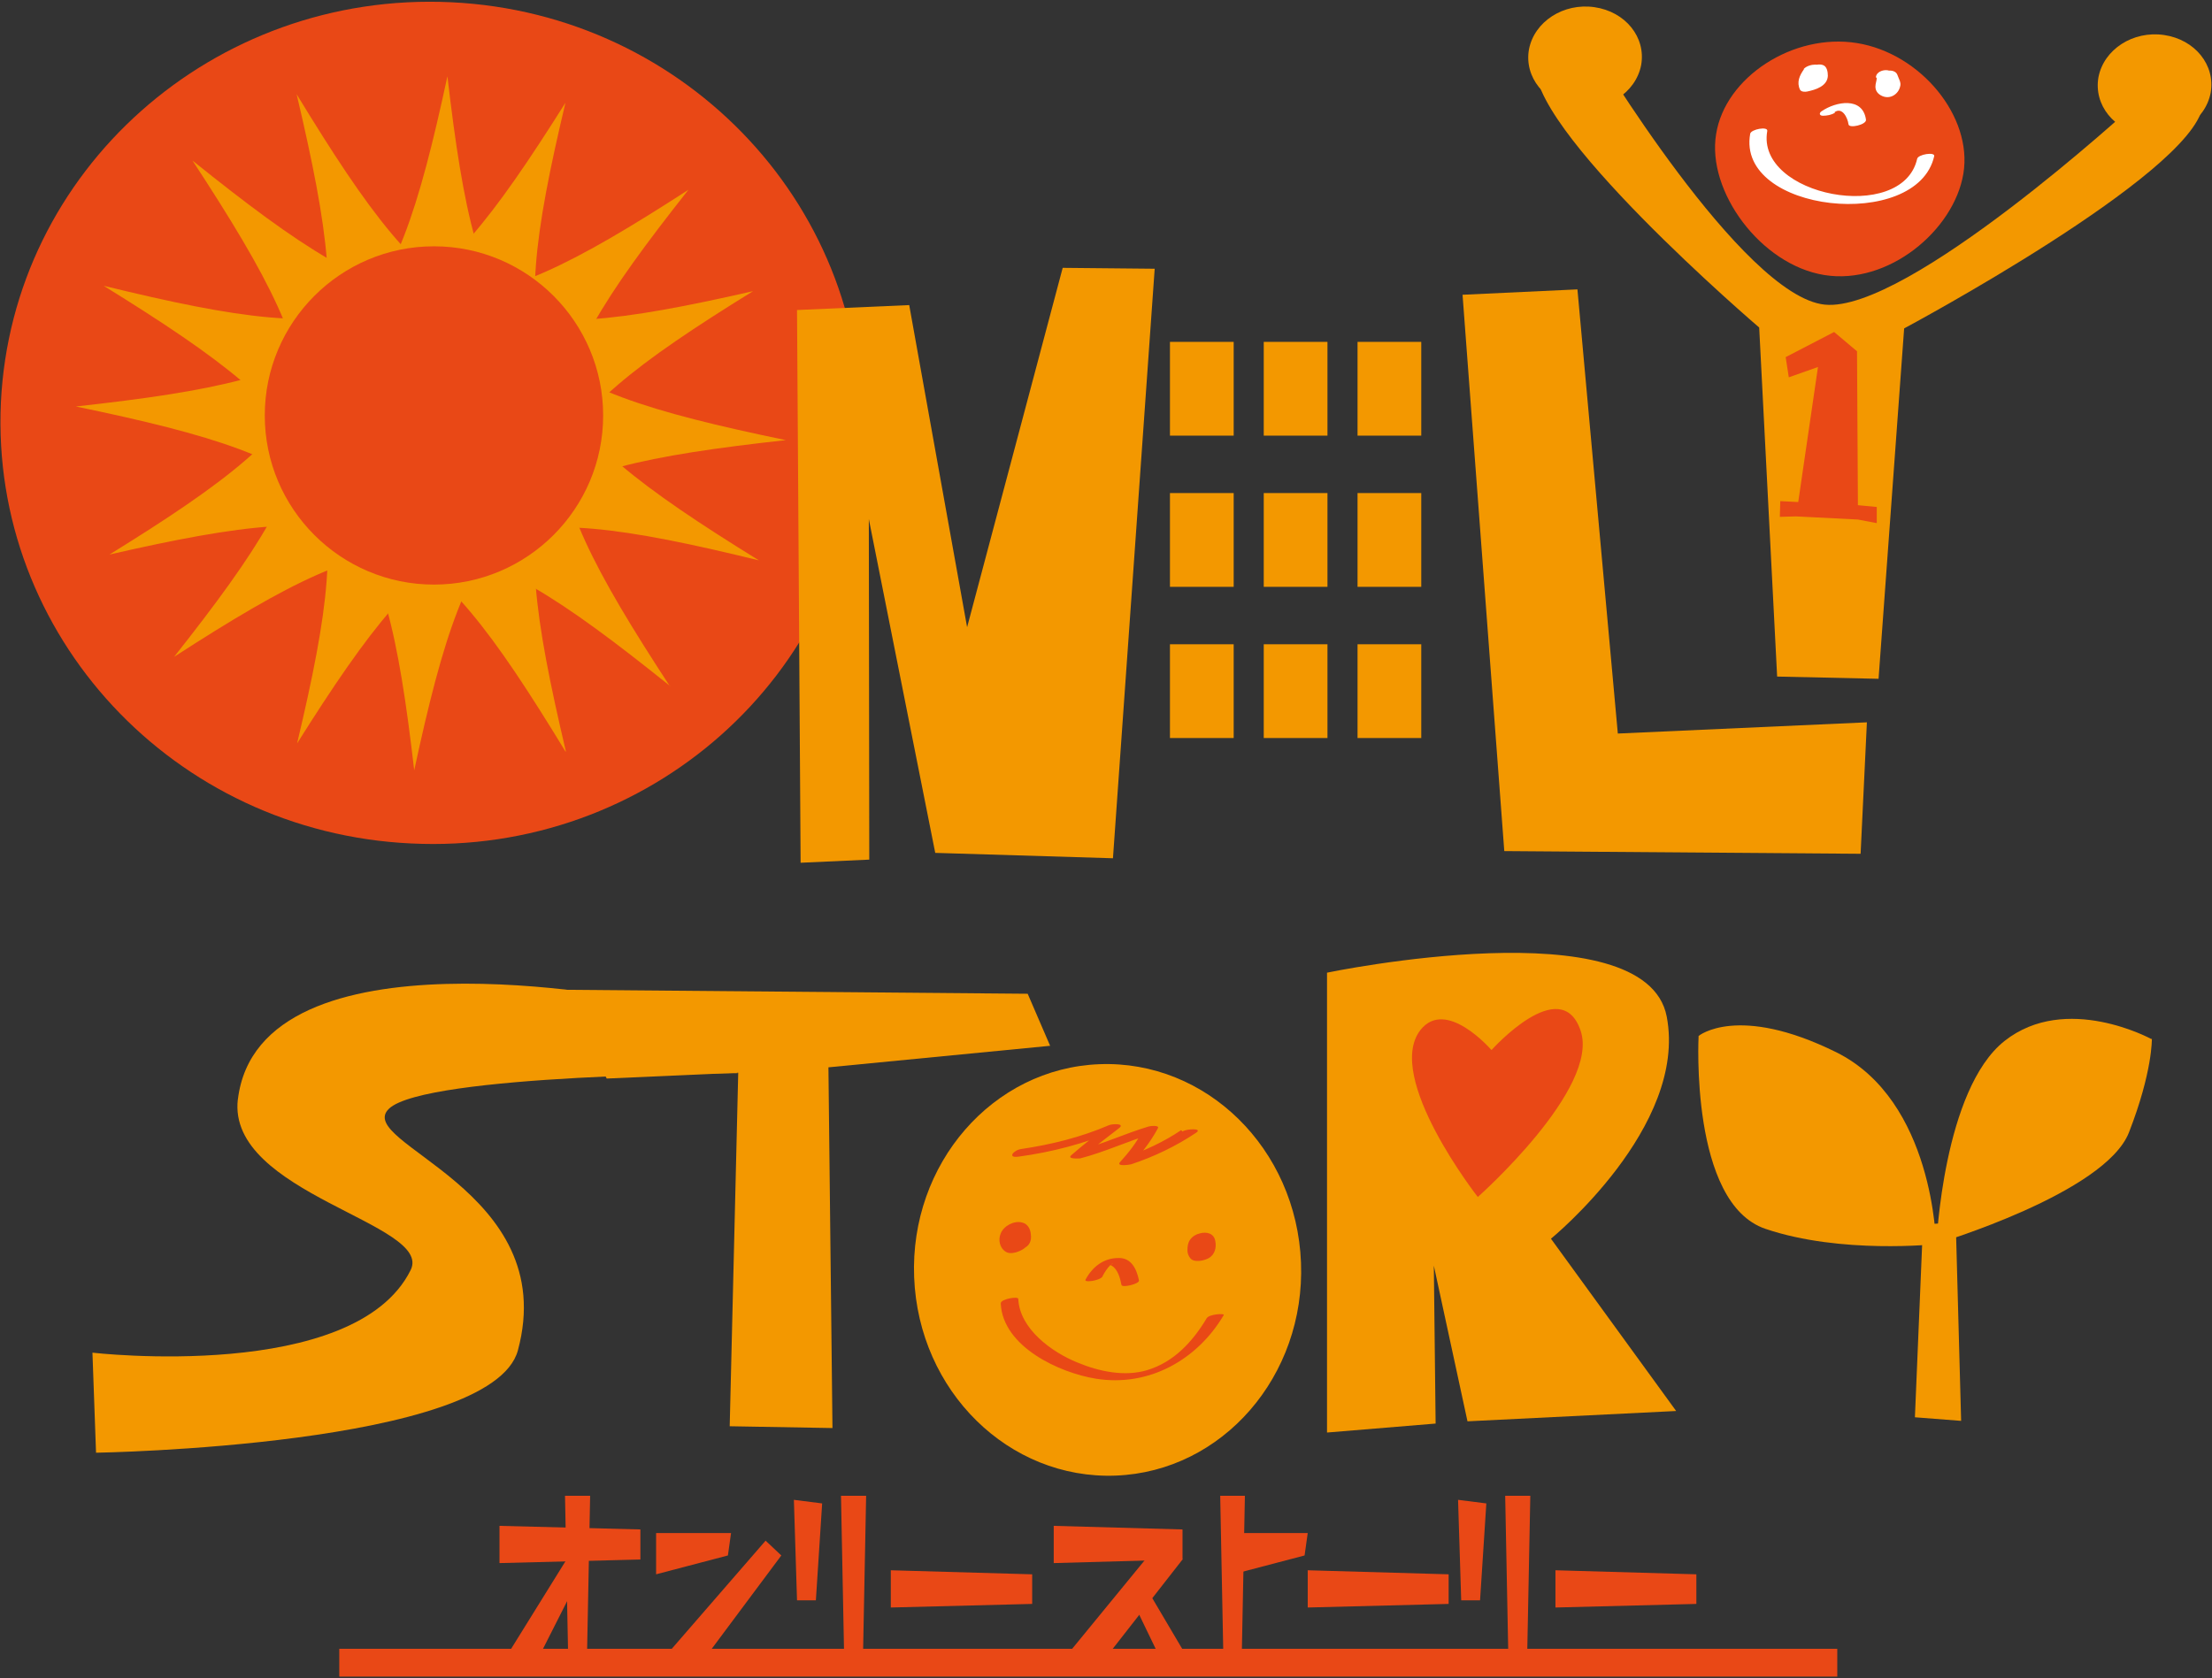 <?xml version="1.0" encoding="UTF-8"?>
<svg id="_レイヤー_1" data-name="レイヤー_1" xmlns="http://www.w3.org/2000/svg" version="1.1" viewBox="0 0 492.9 374.1">
  <rect x="0" y="0" width="492.9" height="374.1" fill="#333333" stroke="none"/>
  <!-- Generator: Adobe Illustrator 29.6.0, SVG Export Plug-In . SVG Version: 2.1.1 Build 207)  -->
  <defs>
    <style>
      .st0 {
        fill: #fff;
      }

      .st1 {
        fill: #e94816;
      }

      .st2 {
        fill: #f39800;
      }
    </style>
  </defs>
  <g id="_オンリーストーリー" data-name="オンリーストーリー">
    <polygon class="st1" points="111.3 340.1 142.7 340.9 142.7 347.6 111.3 348.4 111.3 340.1"/>
    <polygon class="st1" points="234.8 340.1 263.5 340.9 263.5 347.6 234.8 348.4 234.8 340.1"/>
    <polygon class="st1" points="198.5 350 230 350.9 230 357.5 198.5 358.3 198.5 350"/>
    <polygon class="st1" points="291.4 350 322.8 350.9 322.8 357.5 291.4 358.3 291.4 350"/>
    <polygon class="st1" points="125.9 333.4 131.5 333.4 130.8 369.1 126.6 369.1 125.9 333.4"/>
    <polygon class="st1" points="187.4 333.4 193 333.4 192.3 369.1 188.1 369.1 187.4 333.4"/>
    <polygon class="st1" points="271.9 333.4 277.4 333.4 276.7 369.1 272.6 369.1 271.9 333.4"/>
    <polygon class="st1" points="113.4 368.3 127.3 345.9 129.4 350.9 121 367.5 113.4 368.3"/>
    <rect class="st1" x="75.6" y="367.5" width="333.8" height="6.2"/>
    <polygon class="st1" points="146.2 341.7 162.9 341.7 162.2 346.7 146.2 350.9 146.2 341.7"/>
    <polygon class="st1" points="274.7 341.7 291.4 341.7 290.7 346.7 274.7 350.9 274.7 341.7"/>
    <polygon class="st1" points="170.6 343.4 149 368.3 158 368.3 174.1 346.7 170.6 343.4"/>
    <polygon class="st1" points="176.9 334.3 177.6 356.7 181.8 356.7 183.2 335.1 176.9 334.3"/>
    <polygon class="st1" points="346.6 350 378 350.9 378 357.5 346.6 358.3 346.6 350"/>
    <polygon class="st1" points="335.4 333.4 341 333.4 340.3 369.1 336.1 369.1 335.4 333.4"/>
    <polygon class="st1" points="324.9 334.3 325.6 356.7 329.8 356.7 331.2 335.1 324.9 334.3"/>
    <polygon class="st1" points="260.7 340.9 237.6 369.1 246.7 369.1 263.5 347.6 260.7 340.9"/>
    <polygon class="st1" points="264.9 370 255.1 353.4 252.3 356.7 257.9 368.3 264.9 370"/>
  </g>
  <g id="STORY">
    <g>
      <path class="st2" d="M53,245c-2.5,21.1,43.7,27.7,38.5,38.1-12.5,25.2-70.9,18.4-70.9,18.4l.8,22.3s88.2-1.4,94-22.8c9.7-35.9-36.9-46.2-28.7-53.9,8.2-7.7,77.7-7.9,77.7-7.9l-22.1-16.2s-84.6-17.2-89.3,22.1Z"/>
      <polygon class="st2" points="124.2 220.6 135.2 240.4 164.5 239.1 162.6 317.9 185.5 318.3 184.6 237.9 234 233.1 229 221.5 124.2 220.6"/>
    </g>
    <g>
      <path class="st2" d="M431.4,277.2s-.4-31.9-22.3-42.7c-21.9-10.8-30.6-3.6-30.6-3.6,0,0-2,37.3,14.9,43,16.8,5.7,38,3.4,38,3.4Z"/>
      <path class="st2" d="M479.4,231.6s-19-10.4-32.7.4c-13.7,10.8-15.2,45.2-15.2,45.2,0,0,37.6-11.2,42.9-24.8,5.3-13.6,5.1-20.9,5.1-20.9Z"/>
      <polygon class="st2" points="428.5 272.9 426.7 315.9 437 316.7 435.8 272.5 428.5 272.9"/>
    </g>
    <g>
      <path class="st2" d="M289.9,281.4c1,25.3-17.5,46.6-41.3,47.5-23.8.9-43.9-18.8-44.9-44.2-1-25.3,17.5-46.6,41.3-47.5,23.8-.9,43.9,18.8,44.9,44.2Z"/>
      <g>
        <path class="st1" d="M245.7,284.4c.5-.9,1-1.7,1.7-2.4.8-.8.8,0-.5-.2.3,0,.5.2.8.3,1.4.8,1.9,2.8,2.2,4.3.1.7,4-.2,3.9-1-.5-2.5-1.7-5.1-4.6-5-3.3,0-5.8,2-7.3,4.8-.3.6,1.4.3,1.5.3.6-.1,1.9-.4,2.3-1h0Z"/>
        <path class="st1" d="M223,290.6c.5,9.6,13.1,15.4,21.2,16.7,11.8,1.9,22.6-4.2,28.5-14.2.2-.4-3.2-.2-3.8.7-3.1,5.2-7.3,9.8-13.3,11.6-5,1.5-10.7.3-15.5-1.7-5.7-2.3-12.9-7.5-13.2-14.2,0-.6-3.9,0-3.9,1h0Z"/>
        <path class="st1" d="M224.7,273.4c-1,.9-1.4,2.3-1.1,3.6.5,1.9,3,1.9,4.4,1.3,1.4-.6,1.9-1.7,1.7-3.2-.1-1.2-.7-2.3-1.9-2.6-1.8-.5-4.1.7-4.8,2.4-.6,1.4-.3,3.2,1.1,4.1.9.6,2.3.2,3.2-.2.9-.4,1.6-1,2-1.9.6-1.4-.2-3-1.4-3.7-1-.6-3,.2-3.5,1.2-.3.7-.4,1.4-.5,2.2,0,1.5,3.8.7,3.9-.5,0-.8.1-1.5.5-2.2-1.2.4-2.3.8-3.5,1.2.5.3.7,1.1.8,1.7,0,.3,0,.6-.2.9,0,.1-.4.3.1,0,.5-.3,2,0,1.5-.4-.6-.5-.6-1.6-.4-2.3,0-.2.5-.7.3-.6-.4.3-1.3.5-1.8.3-.2,0,0,0,.2.2.3.3.4.9.5,1.4,0,.2,0,.5,0,.7,0,.3-.1.6-.2.6.4-.6,1.5-.9,2.2-.7-.2,0-.1,0-.2-.2-.2-.2-.3-.6-.3-.9,0-.3,0-.6.1-.9,0-.2.1-.3.2-.5,0,0,.3-.3,0-.1.6-.5.5-1.1-.3-1.3-.9-.2-2.1.1-2.7.7h0Z"/>
        <path class="st1" d="M265.2,276.6c-.5,1.2-.6,2.4,0,3.6.8,1.4,3.1.8,4.2.2,1.3-.8,1.7-2.3,1.4-3.8-.3-1.7-1.9-2.1-3.4-1.7-.9.2-1.7.7-2.2,1.4-.5.7-.6,1.5-.6,2.4,0,.6.2,1.2.6,1.7.5.7,1.5.7,2.2.6,1.7-.3,3.2-1.4,3.2-3.2,0-.7-.5-1.5-1.2-1.7-1.2-.4-3,0-3.8,1.1-.5.7-.2,1.6.1,2.3.3.8,1.6.5,2.2.4.4-.1,2-.7,1.7-1.4-.1-.3-.2-.6-.3-.9,0-.1,0-.2,0-.3,0,0,0-.1,0-.2,0,.1,0,.1,0,0,0,0,0-.1,0-.2-.4.9-2.3,1.1-2.7,1-.4,0-.3-.1-.2,0-.3-.2-.1,0,0,0,0,0,0,.1.1.2-.2-.2,0,0,0,0,0,.2.1.4.1.6,0,.3,0-.2,0,.1,0,.1,0,.3,0,.4,0,0-.1.2,0,.2-.2.4.3-.1,0,0,.3-.1.6-.3.9-.4.6-.3,1.1-.2,1.4,0,0,0-.2-.1-.2-.2,0-.1-.2-.4-.2-.6-.1-.5-.1-1.2,0-1.7,0,0,0-.2.2-.2.2-.3-.1,0-.2.1-.6.1-1.3.3-1.9.4-.2,0-.3,0-.1,0-.2-.1,0,0,0,0,.3.3.4,1,.4,1.4,0,.3,0,.5,0,.8,0,.3,0,.3-.2.5.1-.1.2-.2,0,0,.6-.5,1.6-.7,2.4-.5,0,0-.3-.2,0,0,0,0-.1-.1-.2-.2-.1-.2,0,0-.2-.3,0-.2-.1-.5-.2-.7,0-.6.2-1.2.4-1.7.4-.8-1.3-.8-1.6-.8-.8.1-1.9.5-2.2,1.3h0Z"/>
        <path class="st1" d="M263.2,251.9c-4,2.7-8.2,4.6-12.8,6.2.8.2,1.7.3,2.5.5,2-2.2,3.7-4.5,5.1-7.1.5-.8-1.9-.5-2.1-.4-5.3,1.6-10.4,4-15.8,5.4.7.2,1.3.4,2,.7,2.3-2,4.8-3.8,7.2-5.7,1.6-1.2-1.6-1-2.2-.7-6.3,2.7-12.8,4.3-19.5,5.3-1.7.2-3.3,2.1-.6,1.7,7.4-1,14.6-2.9,21.6-5.8-.7-.2-1.5-.5-2.2-.7-2.6,2-5.2,4-7.7,6.2-1,.9,1.7.7,2,.7,5.4-1.4,10.5-3.8,15.8-5.4-.7-.1-1.4-.3-2.1-.4-1.3,2.5-2.9,4.5-4.8,6.6-1,1.1,2.2.6,2.5.5,5.1-1.7,9.9-4,14.4-7,1.7-1.1-2.2-.9-3-.3h0Z"/>
      </g>
    </g>
    <g>
      <path class="st2" d="M295.7,319.3v-102.5s71-14.8,75.7,9.8c4.7,24.6-25.8,49.5-25.8,49.5l27.9,38.4-46.5,2.3-7.5-34.7.4,35.2-24.2,2Z"/>
      <path class="st1" d="M332.4,234s15.4-17.2,19.8-4.3c4.4,12.9-22.9,37.1-22.9,37.1,0,0-20.9-26.7-12.8-37.2,5.7-7.3,15.8,4.4,15.8,4.4Z"/>
    </g>
  </g>
  <g id="Y">
    <path class="st2" d="M342.3,13.7c-3.3,14,49.7,59.3,49.7,59.3l4,77.8,22.6.5,5.7-78.1s63.8-34.1,66.5-49.4c2.7-15.2-15.4-.3-15.4-.3,0,0-50.4,46.3-68.8,44.4-18.4-1.9-51.6-57.4-51.6-57.4,0,0-9.3-10.8-12.6,3.2Z"/>
    <path class="st2" d="M365.7,14.5c-1.2,6.2-7.7,10.4-14.6,9.4-6.9-1-11.5-6.7-10.4-12.9,1.2-6.2,7.7-10.4,14.6-9.4,6.9,1,11.5,6.7,10.4,12.9Z"/>
    <path class="st2" d="M492.6,20.7c-1.2,6.2-7.7,10.4-14.6,9.4-6.9-1-11.5-6.7-10.4-12.9,1.2-6.2,7.7-10.4,14.6-9.4,6.9,1,11.5,6.7,10.4,12.9Z"/>
    <g>
      <path class="st1" d="M437.5,38.7c-2.1,12.7-16.8,24.9-31,22.6-14.2-2.3-26.2-18.7-24.1-31.4,2-12.7,17.2-22.6,31.4-20.3,14.2,2.3,25.8,16.4,23.7,29.1Z"/>
      <path class="st0" d="M390,29.8c-3.2,17.6,37.2,21.9,41,5,.2-1-3.6-.4-3.8.6-3.3,14.6-36,8.3-33.4-6.2.2-1.1-3.6-.4-3.8.6h0Z"/>
      <path class="st0" d="M402,15.4c-1,1.4-1.7,2.9-.9,4.6.3.5,1.1.5,1.6.4,1.9-.4,4.5-1.2,4.6-3.5,0-.9-.2-2.1-1.1-2.4-.8-.3-1.8,0-2.5.2-.3.1-.6.3-.9.5-.1,0-.2.2-.3.3-.4.6.1.3,1.5-.6-.7,0-2,.4-2.2,1.2-.3.8,1.3.7,1.6.6.6,0,1.2-.3,1.8-.6.2-.1.5-.3.7-.6,0,0,.3-.3,0,0-.4.2-.9.4-1.3.6,0,0,0,0,0,0-.5,0-1,0-1.4.1,0,0,0,0,0,0-.1-.1-.2-.2-.4-.3.3.7.6,1.4.5,2.1,0,.2-.1.4-.3.6,0,0,.3-.2,0,0,0,0,.2,0,.3-.1.5.1,1.1.3,1.6.4-.6-1.4-.3-2.4.6-3.6.5-.7-.4-.9-1-.9-.8,0-2,.3-2.6,1h0Z"/>
      <path class="st0" d="M418.2,17.3c0,.7-.3,1.3-.3,2,0,1,.6,1.7,1.5,2.1,1.8.8,3.6-.4,4-2.1.3-.9-.3-1.7-.6-2.6-.3-.9-1.5-1.1-2.3-.9-.7.2-1.9,1-1.6,1.9.1.4.3.8.5,1.2,0,0,0,.2,0,.3,0-.2,0-.1,0,0,0,.2,0,.2,0,0,0-.2-.2.3-.2.3.8-.3,1.5-.6,2.3-.8.4,0-.3-.2.1,0-.3-.2.2.3,0,0,0,0,0,.1,0,.2,0-.2,0-.1,0,.1,0-.1,0-.3,0-.4,0-.6.3-1.1.3-1.6,0-2.1-3.9-1.6-3.9.3h0Z"/>
      <path class="st0" d="M408.8,25c1.7-1.2,2.9,1.2,3.1,2.7.1,1,4,.1,3.9-1-.7-5.2-6.7-4.1-9.9-1.9-.6.4-.5,1,.3,1,.9,0,2-.2,2.7-.7h0Z"/>
    </g>
  </g>
  <g id="O">
    <path class="st1" d="M191.9,98.9c-2.5,51.8-47.4,91.7-100.3,89.1C38.6,185.5-2.2,141.5.2,89.7,2.7,37.9,47.6-2,100.5.5c52.9,2.5,93.8,46.6,91.3,98.3Z"/>
    <g>
      <path class="st2" d="M175.1,98.1c-61.6,6.8-70,14.2-82.8,73.6-7-60.3-14.7-68.5-75.4-81.1,61.6-6.8,70-14.2,82.8-73.6,7,60.3,14.7,68.5,75.4,81.1Z"/>
      <path class="st2" d="M149.3,152.9c-48.3-38.8-59.6-39.4-110.5-6.5,37.6-47.6,38-58.8,4.1-110.6,48.3,38.8,59.6,39.4,110.5,6.5-37.6,47.6-38,58.8-4.1,110.7Z"/>
      <path class="st2" d="M169.1,124.9c-60.2-14.7-70.6-10.5-102.9,40.8,14-59,9.6-69.4-43.1-102,60.2,14.7,70.6,10.5,102.9-40.8-14,59-9.6,69.4,43.1,102Z"/>
      <path class="st2" d="M126,167.5c-32.2-52.9-42.5-57.4-101.6-43.9,51.6-31.9,55.9-42.3,41.7-102.6,32.2,52.9,42.5,57.4,101.7,43.9-51.6,31.9-55.9,42.3-41.7,102.6Z"/>
      <path class="st1" d="M134.4,92.6c0,20.8-16.9,37.7-37.7,37.7s-37.7-16.9-37.7-37.7,16.9-37.7,37.7-37.7,37.7,16.9,37.7,37.7Z"/>
    </g>
  </g>
  <g id="NL">
    <polygon class="st2" points="177.6 69.1 202.6 68 215.5 139.8 236.8 59.7 257.3 59.9 248 191.3 208.4 190.1 193.6 115.7 193.7 191.6 178.4 192.3 177.6 69.1"/>
    <polygon class="st2" points="325.9 65.7 335.2 189.7 414.6 190.3 416 161 360.5 163.5 351.5 64.5 325.9 65.7"/>
    <rect class="st2" x="260.7" y="76.2" width="14.2" height="20.9"/>
    <rect class="st2" x="281.6" y="76.2" width="14.2" height="20.9"/>
    <rect class="st2" x="302.5" y="76.2" width="14.2" height="20.9"/>
    <rect class="st2" x="260.7" y="109.9" width="14.2" height="20.9"/>
    <rect class="st2" x="281.6" y="109.9" width="14.2" height="20.9"/>
    <rect class="st2" x="302.5" y="109.9" width="14.2" height="20.9"/>
    <rect class="st2" x="260.7" y="143.6" width="14.2" height="20.9"/>
    <rect class="st2" x="281.6" y="143.6" width="14.2" height="20.9"/>
    <rect class="st2" x="302.5" y="143.6" width="14.2" height="20.9"/>
  </g>
  <polygon class="st1" points="414 112.6 413.8 78.3 408.7 74 397.9 79.6 398.6 84.1 405.1 81.8 400.7 111.9 396.7 111.7 396.6 115.2 400.2 115.1 414 115.8 418.2 116.6 418.2 113 414 112.6"/>
</svg>
